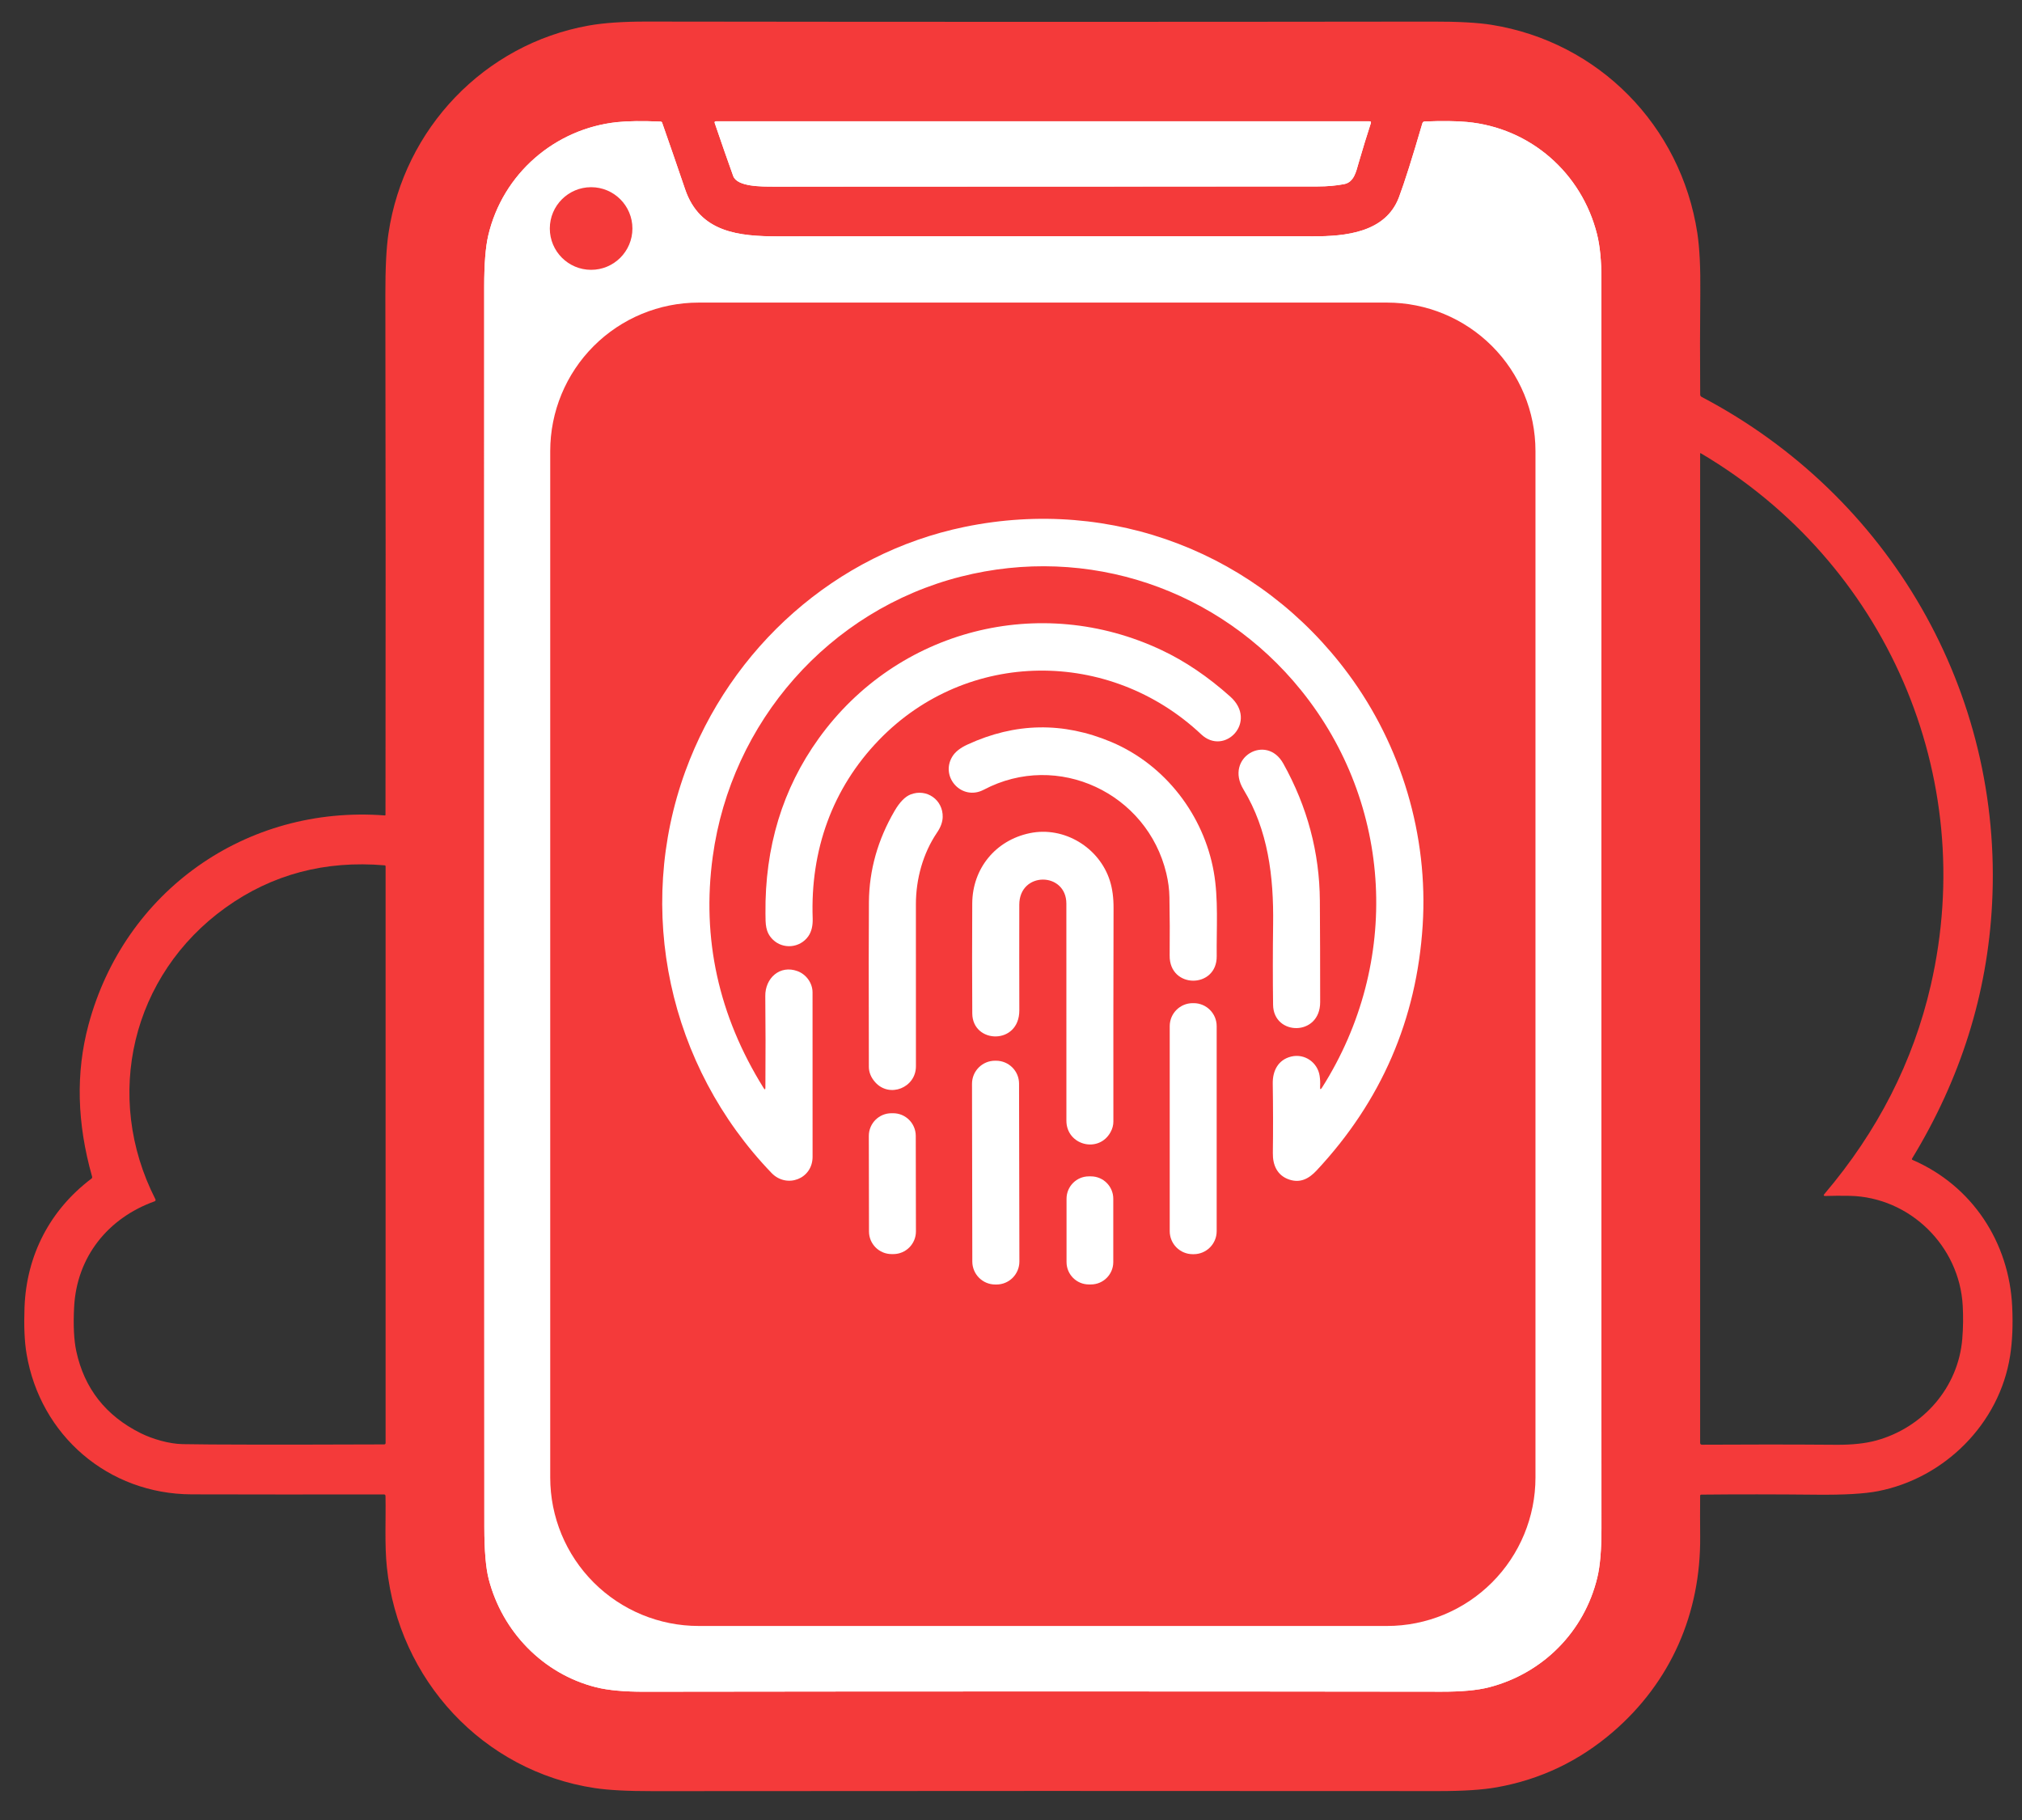 <svg width="60" height="54" viewBox="0 0 60 54" fill="none" xmlns="http://www.w3.org/2000/svg">
<rect x="0" y="0" width="60" height="54" fill="#333333" stroke="none"/>
<path d="M41.51 5.858C41.114 6.903 39.925 7.014 38.965 7.013C33.74 7.008 28.45 7.009 23.095 7.015C21.922 7.016 20.766 6.9 20.33 5.618C20.086 4.904 19.859 4.246 19.649 3.646C19.641 3.623 19.625 3.611 19.6 3.609C19.065 3.586 18.635 3.591 18.311 3.626C16.468 3.821 14.917 5.155 14.487 6.99C14.407 7.332 14.367 7.839 14.367 8.511C14.366 20.843 14.367 33.114 14.372 45.322C14.373 46.01 14.416 46.52 14.502 46.854C14.905 48.414 16.116 49.665 17.681 50.061C18.038 50.151 18.517 50.196 19.118 50.196C26.996 50.185 34.882 50.184 42.778 50.195C43.377 50.195 43.846 50.152 44.185 50.064C45.781 49.652 47.01 48.415 47.398 46.806C47.48 46.465 47.521 45.977 47.521 45.343C47.514 33.001 47.514 20.651 47.52 8.292C47.52 7.747 47.477 7.301 47.39 6.954C46.934 5.136 45.413 3.795 43.531 3.62C43.212 3.59 42.793 3.586 42.274 3.607C42.239 3.609 42.216 3.626 42.207 3.66C41.907 4.688 41.675 5.421 41.51 5.858Z" stroke="white" stroke-width="0.18"/>
<path d="M40.313 4.843C40.441 4.404 40.562 4.009 40.677 3.658C40.69 3.62 40.676 3.601 40.636 3.601H21.248C21.21 3.601 21.197 3.619 21.209 3.655C21.413 4.254 21.595 4.777 21.756 5.223C21.872 5.548 22.604 5.538 22.959 5.539C28.248 5.54 33.63 5.538 39.103 5.535C39.383 5.535 39.643 5.512 39.884 5.465C40.181 5.409 40.241 5.087 40.313 4.843Z" stroke="white" stroke-width="0.18"/>
<path d="M18.766 6.782C18.766 6.457 18.637 6.145 18.407 5.915C18.177 5.685 17.866 5.556 17.54 5.556C17.215 5.556 16.904 5.685 16.674 5.915C16.444 6.145 16.315 6.457 16.315 6.782C16.315 7.107 16.444 7.419 16.674 7.649C16.904 7.878 17.215 8.008 17.54 8.008C17.866 8.008 18.177 7.878 18.407 7.649C18.637 7.419 18.766 7.107 18.766 6.782Z" stroke="white" stroke-width="0.18"/>
<path d="M45.562 13.384C45.562 12.216 45.098 11.096 44.272 10.27C43.446 9.444 42.326 8.979 41.157 8.979H20.731C19.563 8.979 18.442 9.444 17.616 10.27C16.79 11.096 16.326 12.216 16.326 13.384V43.84C16.326 45.008 16.79 46.129 17.616 46.955C18.442 47.781 19.563 48.245 20.731 48.245H41.157C42.326 48.245 43.446 47.781 44.272 46.955C45.098 46.129 45.562 45.008 45.562 43.84V13.384Z" stroke="white" stroke-width="0.18"/>
<path d="M17.795 43.833C17.795 44.61 18.104 45.355 18.653 45.904C19.203 46.453 19.948 46.762 20.725 46.762H41.167C41.944 46.762 42.69 46.453 43.239 45.904C43.788 45.355 44.097 44.61 44.097 43.833L44.096 13.388C44.096 13.003 44.02 12.622 43.873 12.267C43.726 11.911 43.51 11.588 43.238 11.316C42.966 11.044 42.643 10.829 42.288 10.681C41.932 10.534 41.551 10.459 41.166 10.459H20.725C19.948 10.459 19.203 10.767 18.653 11.316C18.104 11.866 17.795 12.611 17.795 13.388V43.833Z" stroke="#F43A3A" stroke-width="0.18"/>
<path d="M22.659 32.283C21.321 30.136 20.818 27.847 21.15 25.416C21.695 21.422 24.6 18.105 28.509 17.111C32.277 16.153 36.177 17.471 38.611 20.487C41.335 23.866 41.581 28.563 39.231 32.269C39.187 32.339 39.167 32.333 39.172 32.25C39.178 32.136 39.174 32.026 39.157 31.92C39.096 31.522 38.713 31.255 38.316 31.35C37.923 31.445 37.761 31.777 37.767 32.153C37.777 32.864 37.778 33.551 37.769 34.215C37.764 34.575 37.903 34.883 38.259 35.001C38.586 35.109 38.838 34.976 39.065 34.733C40.989 32.675 42.039 30.249 42.216 27.455C42.384 24.787 41.579 22.123 40.018 20.009C37.365 16.417 33.004 14.733 28.624 15.635C24.799 16.422 21.677 19.213 20.338 22.881C18.835 27.002 19.841 31.633 22.896 34.806C23.342 35.27 24.112 34.986 24.112 34.325C24.113 32.691 24.113 31.064 24.111 29.444C24.11 29.171 23.926 28.913 23.667 28.817C23.143 28.621 22.702 29.024 22.708 29.556C22.717 30.412 22.719 31.316 22.712 32.268C22.712 32.335 22.694 32.34 22.659 32.283Z" stroke="#F43A3A" stroke-width="0.18"/>
<path d="M34.468 19.291C30.864 17.59 26.627 18.673 24.295 21.91C23.22 23.403 22.693 25.136 22.713 27.108C22.716 27.414 22.706 27.657 22.933 27.879C23.237 28.177 23.738 28.13 23.983 27.783C24.078 27.648 24.122 27.471 24.114 27.252C24.043 25.23 24.694 23.393 26.084 21.956C28.698 19.253 32.923 19.231 35.645 21.791C36.34 22.445 37.334 21.41 36.505 20.67C35.845 20.08 35.166 19.62 34.468 19.291Z" stroke="#F43A3A" stroke-width="0.18"/>
<path d="M32.974 22.017C31.546 21.416 30.125 21.441 28.71 22.093C28.487 22.195 28.333 22.32 28.25 22.465C27.9 23.07 28.549 23.774 29.193 23.434C31.39 22.276 34.042 23.541 34.609 25.916C34.666 26.155 34.697 26.389 34.701 26.616C34.712 27.187 34.714 27.766 34.708 28.355C34.697 29.35 36.113 29.341 36.103 28.374C36.094 27.547 36.159 26.671 36.016 25.866C35.719 24.198 34.587 22.697 32.974 22.017Z" stroke="#F43A3A" stroke-width="0.18"/>
<path d="M36.898 23.424C37.629 24.629 37.798 26.003 37.778 27.428C37.767 28.248 37.767 29.044 37.777 29.816C37.789 30.739 39.174 30.756 39.174 29.736C39.174 28.62 39.171 27.619 39.165 26.73C39.156 25.298 38.795 23.939 38.08 22.656C37.578 21.753 36.326 22.482 36.898 23.424Z" stroke="#F43A3A" stroke-width="0.18"/>
<path d="M27.178 26.834C27.178 26.087 27.385 25.325 27.805 24.705C27.913 24.547 27.968 24.393 27.973 24.245C27.987 23.733 27.495 23.388 27.02 23.574C26.855 23.639 26.697 23.802 26.545 24.062C26.047 24.916 25.793 25.815 25.784 26.76C25.776 27.512 25.776 29.144 25.782 31.654C25.782 31.82 25.845 31.973 25.97 32.113C26.396 32.589 27.179 32.274 27.179 31.639C27.179 29.962 27.179 28.36 27.178 26.834Z" stroke="#F43A3A" stroke-width="0.18"/>
<path d="M30.558 24.722C29.542 24.933 28.857 25.768 28.85 26.805C28.844 27.947 28.844 29.036 28.851 30.072C28.857 30.976 30.25 31.016 30.247 29.977C30.244 28.954 30.244 27.91 30.245 26.846C30.246 25.848 31.642 25.865 31.642 26.814C31.642 28.944 31.642 31.09 31.643 33.252C31.643 33.982 32.603 34.232 32.954 33.593C33.01 33.49 33.038 33.386 33.038 33.279C33.035 31.288 33.037 29.179 33.043 26.951C33.044 26.639 33.008 26.366 32.934 26.134C32.623 25.149 31.577 24.51 30.558 24.722Z" stroke="#F43A3A" stroke-width="0.18"/>
<path d="M36.102 30.449C36.102 30.268 36.031 30.095 35.903 29.967C35.775 29.839 35.602 29.767 35.421 29.767H35.392C35.211 29.767 35.038 29.839 34.91 29.967C34.782 30.095 34.71 30.268 34.71 30.449V36.533C34.71 36.714 34.782 36.888 34.91 37.015C35.038 37.143 35.211 37.215 35.392 37.215H35.421C35.602 37.215 35.775 37.143 35.903 37.015C36.031 36.888 36.102 36.714 36.102 36.533V30.449Z" stroke="#F43A3A" stroke-width="0.18"/>
<path d="M30.239 32.155C30.239 31.974 30.166 31.801 30.038 31.673C29.91 31.545 29.737 31.474 29.556 31.474L29.523 31.474C29.434 31.474 29.345 31.492 29.263 31.526C29.18 31.561 29.105 31.611 29.042 31.675C28.978 31.738 28.928 31.813 28.894 31.896C28.86 31.979 28.843 32.068 28.843 32.157L28.852 37.433C28.852 37.614 28.924 37.788 29.052 37.915C29.181 38.043 29.354 38.114 29.535 38.114L29.567 38.114C29.657 38.114 29.746 38.096 29.828 38.062C29.911 38.027 29.986 37.977 30.049 37.913C30.113 37.85 30.163 37.775 30.197 37.692C30.231 37.609 30.248 37.52 30.248 37.431L30.239 32.155Z" stroke="#F43A3A" stroke-width="0.18"/>
<path d="M27.174 33.703C27.174 33.615 27.156 33.527 27.122 33.446C27.088 33.364 27.039 33.291 26.976 33.228C26.914 33.166 26.84 33.117 26.758 33.083C26.676 33.049 26.589 33.032 26.501 33.032L26.452 33.032C26.364 33.032 26.276 33.05 26.195 33.084C26.113 33.118 26.04 33.167 25.977 33.23C25.915 33.292 25.866 33.367 25.832 33.448C25.798 33.53 25.781 33.617 25.781 33.705L25.786 36.541C25.786 36.629 25.804 36.717 25.838 36.798C25.872 36.88 25.921 36.953 25.984 37.016C26.046 37.078 26.12 37.127 26.202 37.161C26.284 37.195 26.371 37.212 26.459 37.212L26.508 37.212C26.596 37.212 26.684 37.194 26.765 37.16C26.846 37.126 26.921 37.077 26.983 37.014C27.045 36.952 27.094 36.877 27.128 36.796C27.162 36.714 27.179 36.627 27.179 36.539L27.174 33.703Z" stroke="#F43A3A" stroke-width="0.18"/>
<path d="M33.034 35.57C33.034 35.394 32.964 35.225 32.839 35.1C32.715 34.976 32.546 34.906 32.37 34.906H32.31C32.135 34.906 31.966 34.976 31.841 35.1C31.717 35.225 31.647 35.394 31.647 35.57V37.449C31.647 37.625 31.717 37.794 31.841 37.919C31.966 38.043 32.135 38.113 32.31 38.113H32.37C32.546 38.113 32.715 38.043 32.839 37.919C32.964 37.794 33.034 37.625 33.034 37.449V35.57Z" stroke="#F43A3A" stroke-width="0.18"/>
<path d="M26.31 44.779C26.31 44.588 26.235 44.405 26.1 44.271C25.965 44.136 25.782 44.06 25.591 44.06H21.675C21.485 44.06 21.302 44.136 21.167 44.271C21.032 44.405 20.956 44.588 20.956 44.779V44.822C20.956 45.013 21.032 45.196 21.167 45.331C21.302 45.465 21.485 45.541 21.675 45.541H25.591C25.782 45.541 25.965 45.465 26.1 45.331C26.235 45.196 26.31 45.013 26.31 44.822V44.779Z" stroke="#F43A3A" stroke-width="0.18"/>
<path d="M40.931 44.774C40.93 44.583 40.854 44.4 40.719 44.265C40.584 44.13 40.401 44.055 40.21 44.055L36.299 44.062C36.205 44.062 36.111 44.081 36.024 44.117C35.936 44.154 35.857 44.207 35.791 44.274C35.724 44.341 35.671 44.42 35.635 44.508C35.599 44.595 35.58 44.688 35.581 44.783L35.581 44.828C35.581 45.019 35.657 45.202 35.792 45.337C35.928 45.471 36.111 45.547 36.302 45.547L40.212 45.54C40.307 45.539 40.4 45.521 40.488 45.484C40.575 45.448 40.654 45.395 40.721 45.328C40.788 45.261 40.84 45.182 40.876 45.094C40.913 45.007 40.931 44.913 40.931 44.819L40.931 44.774Z" stroke="#F43A3A" stroke-width="0.18"/>
<path d="M11.416 24.194C11.431 24.195 11.439 24.188 11.439 24.172C11.446 19.026 11.444 13.884 11.435 8.747C11.434 7.954 11.464 7.345 11.528 6.921C11.99 3.817 14.367 1.316 17.465 0.759C17.912 0.679 18.489 0.639 19.196 0.64C26.939 0.651 34.71 0.651 42.507 0.641C43.264 0.639 43.847 0.671 44.257 0.736C47.439 1.245 49.877 3.729 50.366 6.914C50.432 7.351 50.462 7.936 50.454 8.669C50.444 9.664 50.443 10.677 50.451 11.707C50.451 11.739 50.466 11.762 50.495 11.777C56.077 14.711 59.441 20.539 59.112 26.82C58.973 29.487 58.181 32.006 56.737 34.376C56.736 34.38 56.734 34.383 56.734 34.387C56.733 34.391 56.734 34.394 56.735 34.398C56.736 34.402 56.738 34.405 56.74 34.408C56.743 34.41 56.746 34.413 56.749 34.414C58.528 35.182 59.622 36.866 59.709 38.771C59.735 39.312 59.714 39.797 59.647 40.226C59.332 42.25 57.69 43.864 55.722 44.244C55.321 44.322 54.715 44.356 53.903 44.348C52.692 44.336 51.551 44.335 50.481 44.346C50.473 44.346 50.465 44.35 50.459 44.355C50.453 44.361 50.45 44.369 50.449 44.377C50.446 44.795 50.446 45.198 50.45 45.585C50.472 47.868 49.578 49.908 47.863 51.386C46.859 52.251 45.711 52.798 44.418 53.029C43.996 53.105 43.422 53.142 42.696 53.142C34.953 53.136 27.182 53.137 19.383 53.144C18.629 53.145 18.048 53.114 17.643 53.052C14.327 52.548 11.832 49.845 11.48 46.504C11.409 45.826 11.453 45.081 11.439 44.389C11.439 44.356 11.422 44.34 11.39 44.34C9.342 44.343 7.443 44.343 5.69 44.338C3.211 44.331 1.195 42.591 0.788 40.169C0.726 39.804 0.707 39.34 0.728 38.776C0.788 37.244 1.481 35.901 2.71 34.973C2.733 34.957 2.74 34.934 2.732 34.907C2.282 33.322 2.246 31.824 2.624 30.413C3.686 26.441 7.305 23.882 11.416 24.194ZM41.511 5.856C41.115 6.902 39.925 7.013 38.965 7.012C33.74 7.007 28.45 7.007 23.096 7.013C21.922 7.014 20.766 6.898 20.33 5.616C20.087 4.902 19.86 4.245 19.649 3.644C19.642 3.621 19.625 3.609 19.601 3.608C19.065 3.584 18.635 3.59 18.311 3.624C16.468 3.819 14.917 5.154 14.488 6.988C14.408 7.33 14.368 7.837 14.368 8.51C14.366 20.842 14.367 33.112 14.372 45.32C14.373 46.008 14.416 46.519 14.502 46.852C14.905 48.413 16.116 49.664 17.681 50.06C18.038 50.15 18.517 50.195 19.118 50.194C26.996 50.183 34.883 50.183 42.778 50.193C43.377 50.194 43.847 50.15 44.186 50.062C45.781 49.65 47.011 48.414 47.398 46.805C47.481 46.463 47.522 45.975 47.521 45.341C47.514 33 47.514 20.65 47.52 8.291C47.52 7.746 47.477 7.3 47.39 6.952C46.935 5.135 45.413 3.794 43.531 3.619C43.212 3.589 42.793 3.584 42.275 3.605C42.239 3.607 42.217 3.625 42.207 3.658C41.907 4.687 41.675 5.419 41.511 5.856ZM40.313 4.841C40.441 4.402 40.562 4.007 40.677 3.656C40.69 3.618 40.676 3.599 40.637 3.599H21.248C21.21 3.599 21.197 3.617 21.21 3.653C21.413 4.252 21.596 4.774 21.756 5.22C21.872 5.546 22.604 5.536 22.959 5.537C28.249 5.538 33.63 5.536 39.103 5.532C39.383 5.532 39.643 5.509 39.885 5.463C40.181 5.406 40.242 5.084 40.313 4.841ZM54.138 35.425C55.72 33.563 56.772 31.499 57.293 29.234C58.724 23.02 55.965 16.691 50.468 13.448C50.466 13.447 50.464 13.446 50.462 13.446C50.459 13.446 50.457 13.447 50.455 13.448C50.453 13.449 50.452 13.451 50.45 13.453C50.449 13.455 50.449 13.457 50.449 13.459V42.808C50.449 42.846 50.468 42.865 50.505 42.865C51.808 42.857 53.139 42.857 54.499 42.867C54.964 42.87 55.358 42.827 55.681 42.738C57.062 42.357 58.11 41.173 58.228 39.722C58.255 39.396 58.259 39.069 58.241 38.741C58.146 36.967 56.669 35.518 54.887 35.481C54.632 35.476 54.392 35.478 54.167 35.485C54.113 35.486 54.103 35.466 54.138 35.425ZM4.613 35.585C4.615 35.59 4.617 35.596 4.617 35.602C4.617 35.608 4.617 35.613 4.614 35.619C4.612 35.624 4.609 35.629 4.605 35.633C4.601 35.637 4.596 35.641 4.59 35.643C3.197 36.142 2.278 37.298 2.2 38.774C2.171 39.32 2.193 39.759 2.264 40.091C2.502 41.195 3.138 42.005 4.171 42.521C4.526 42.698 5.017 42.84 5.415 42.848C6.253 42.865 8.247 42.867 11.397 42.856C11.427 42.856 11.442 42.841 11.442 42.811V25.704C11.442 25.696 11.439 25.689 11.434 25.684C11.43 25.678 11.423 25.675 11.416 25.675C9.644 25.524 8.071 25.943 6.694 26.929C3.908 28.927 3.053 32.528 4.613 35.585Z" fill="#F43A3A"/>
<path d="M41.511 5.856C41.676 5.419 41.908 4.687 42.207 3.659C42.217 3.625 42.239 3.607 42.275 3.605C42.794 3.584 43.212 3.589 43.531 3.619C45.413 3.794 46.935 5.135 47.39 6.952C47.477 7.3 47.52 7.746 47.52 8.291C47.514 20.65 47.514 33 47.521 45.341C47.522 45.975 47.481 46.463 47.398 46.805C47.011 48.414 45.781 49.65 44.186 50.062C43.847 50.15 43.377 50.194 42.778 50.193C34.883 50.183 26.996 50.183 19.118 50.194C18.518 50.195 18.039 50.15 17.681 50.06C16.117 49.664 14.905 48.413 14.502 46.853C14.416 46.519 14.373 46.008 14.372 45.32C14.368 33.112 14.366 20.842 14.368 8.51C14.368 7.838 14.408 7.33 14.488 6.988C14.917 5.154 16.468 3.819 18.311 3.624C18.635 3.59 19.065 3.585 19.601 3.608C19.625 3.609 19.642 3.621 19.649 3.644C19.86 4.245 20.087 4.902 20.33 5.617C20.766 6.898 21.922 7.014 23.096 7.014C28.451 7.008 33.741 7.007 38.966 7.012C39.925 7.013 41.115 6.902 41.511 5.856ZM18.767 6.78C18.767 6.455 18.637 6.143 18.407 5.913C18.178 5.683 17.866 5.554 17.541 5.554C17.216 5.554 16.904 5.683 16.674 5.913C16.444 6.143 16.315 6.455 16.315 6.78C16.315 7.105 16.444 7.417 16.674 7.647C16.904 7.877 17.216 8.006 17.541 8.006C17.866 8.006 18.178 7.877 18.407 7.647C18.637 7.417 18.767 7.105 18.767 6.78ZM45.563 13.383C45.563 12.215 45.099 11.094 44.273 10.268C43.447 9.442 42.326 8.978 41.158 8.978H20.732C19.564 8.978 18.443 9.442 17.617 10.268C16.791 11.094 16.327 12.215 16.327 13.383V43.838C16.327 45.007 16.791 46.127 17.617 46.953C18.443 47.779 19.564 48.243 20.732 48.243H41.158C42.326 48.243 43.447 47.779 44.273 46.953C45.099 46.127 45.563 45.007 45.563 43.838V13.383Z" fill="white"/>
<path d="M40.313 4.841C40.242 5.084 40.181 5.406 39.884 5.463C39.643 5.509 39.383 5.532 39.103 5.532C33.63 5.536 28.249 5.537 22.959 5.537C22.604 5.536 21.872 5.546 21.756 5.22C21.596 4.774 21.413 4.252 21.209 3.653C21.197 3.617 21.21 3.599 21.248 3.599H40.637C40.676 3.599 40.69 3.618 40.677 3.655C40.562 4.007 40.441 4.402 40.313 4.841Z" fill="white"/>
<path d="M17.541 8.006C18.218 8.006 18.766 7.457 18.766 6.78C18.766 6.103 18.218 5.554 17.541 5.554C16.864 5.554 16.315 6.103 16.315 6.78C16.315 7.457 16.864 8.006 17.541 8.006Z" fill="#F43A3A"/>
<path d="M45.563 43.839C45.563 45.007 45.099 46.127 44.273 46.953C43.447 47.779 42.326 48.243 41.158 48.243H20.732C19.563 48.243 18.443 47.779 17.617 46.953C16.791 46.127 16.327 45.007 16.327 43.839V13.383C16.327 12.215 16.791 11.094 17.617 10.268C18.443 9.442 19.563 8.978 20.732 8.978H41.158C42.326 8.978 43.447 9.442 44.273 10.268C45.099 11.094 45.563 12.215 45.563 13.383V43.839ZM17.796 43.83C17.796 44.607 18.105 45.352 18.654 45.902C19.203 46.451 19.948 46.76 20.725 46.76H41.168C41.945 46.76 42.69 46.451 43.239 45.902C43.789 45.352 44.097 44.607 44.097 43.83L44.096 13.386C44.096 13.001 44.021 12.62 43.873 12.265C43.726 11.909 43.51 11.586 43.238 11.314C42.966 11.042 42.643 10.826 42.288 10.679C41.933 10.532 41.552 10.456 41.167 10.456H20.725C19.948 10.456 19.203 10.765 18.654 11.314C18.105 11.864 17.796 12.609 17.796 13.386V43.83Z" fill="#F43A3A"/>
<path d="M17.796 43.831V13.386C17.796 12.609 18.105 11.864 18.654 11.315C19.203 10.765 19.948 10.457 20.725 10.457H41.167C41.552 10.457 41.933 10.532 42.288 10.68C42.644 10.827 42.966 11.043 43.238 11.315C43.51 11.587 43.726 11.909 43.873 12.265C44.021 12.62 44.096 13.001 44.096 13.386L44.097 43.831C44.097 44.608 43.789 45.353 43.239 45.902C42.69 46.452 41.945 46.76 41.168 46.76H20.725C19.948 46.76 19.203 46.452 18.654 45.902C18.105 45.353 17.796 44.608 17.796 43.831ZM22.659 32.283C21.321 30.135 20.818 27.846 21.15 25.416C21.696 21.421 24.6 18.104 28.51 17.11C32.277 16.152 36.178 17.47 38.611 20.487C41.336 23.865 41.581 28.562 39.231 32.268C39.187 32.338 39.167 32.332 39.172 32.249C39.179 32.135 39.174 32.025 39.158 31.919C39.096 31.521 38.713 31.255 38.316 31.349C37.924 31.444 37.761 31.776 37.767 32.152C37.778 32.863 37.779 33.55 37.77 34.214C37.764 34.574 37.903 34.882 38.259 35C38.586 35.108 38.838 34.975 39.066 34.732C40.989 32.675 42.039 30.249 42.216 27.454C42.385 24.786 41.579 22.122 40.018 20.008C37.365 16.416 33.004 14.732 28.624 15.634C24.799 16.422 21.677 19.212 20.338 22.88C18.836 27.001 19.841 31.632 22.896 34.805C23.343 35.269 24.112 34.985 24.112 34.325C24.113 32.69 24.113 31.063 24.111 29.444C24.11 29.17 23.926 28.912 23.667 28.816C23.143 28.62 22.702 29.023 22.709 29.555C22.718 30.412 22.719 31.316 22.712 32.267C22.712 32.334 22.695 32.339 22.659 32.283ZM34.469 19.289C30.864 17.588 26.627 18.671 24.296 21.908C23.221 23.402 22.694 25.134 22.714 27.107C22.717 27.412 22.707 27.655 22.933 27.878C23.237 28.175 23.739 28.128 23.984 27.781C24.079 27.647 24.122 27.47 24.115 27.25C24.043 25.228 24.695 23.392 26.084 21.954C28.698 19.251 32.924 19.229 35.645 21.789C36.341 22.443 37.335 21.408 36.506 20.668C35.846 20.078 35.167 19.618 34.469 19.289ZM32.974 22.015C31.546 21.413 30.125 21.439 28.711 22.09C28.487 22.193 28.334 22.317 28.25 22.463C27.9 23.068 28.549 23.771 29.193 23.431C31.39 22.273 34.043 23.539 34.609 25.913C34.666 26.153 34.697 26.386 34.701 26.614C34.712 27.185 34.715 27.764 34.709 28.352C34.698 29.348 36.114 29.339 36.104 28.372C36.095 27.545 36.16 26.668 36.016 25.864C35.719 24.196 34.588 22.695 32.974 22.015ZM36.898 23.423C37.629 24.628 37.798 26.002 37.779 27.428C37.768 28.247 37.767 29.043 37.778 29.815C37.789 30.739 39.175 30.756 39.175 29.735C39.175 28.619 39.172 27.618 39.166 26.73C39.157 25.297 38.795 23.939 38.081 22.655C37.578 21.752 36.327 22.481 36.898 23.423ZM27.178 26.832C27.178 26.086 27.385 25.324 27.805 24.703C27.913 24.545 27.969 24.392 27.973 24.243C27.987 23.731 27.495 23.386 27.021 23.572C26.856 23.637 26.697 23.8 26.545 24.06C26.047 24.914 25.793 25.813 25.784 26.759C25.777 27.511 25.776 29.142 25.782 31.652C25.783 31.818 25.846 31.971 25.971 32.111C26.396 32.587 27.179 32.272 27.179 31.637C27.179 29.96 27.179 28.358 27.178 26.832ZM30.558 24.721C29.542 24.932 28.857 25.767 28.851 26.804C28.844 27.945 28.844 29.035 28.852 30.071C28.858 30.975 30.25 31.015 30.248 29.976C30.245 28.953 30.244 27.909 30.246 26.845C30.247 25.847 31.643 25.864 31.643 26.813C31.642 28.942 31.643 31.089 31.644 33.251C31.644 33.981 32.603 34.231 32.954 33.591C33.01 33.489 33.038 33.385 33.038 33.278C33.036 31.287 33.038 29.177 33.044 26.95C33.045 26.638 33.008 26.365 32.934 26.133C32.623 25.148 31.577 24.509 30.558 24.721ZM36.103 30.446C36.103 30.266 36.031 30.092 35.903 29.964C35.775 29.836 35.602 29.765 35.421 29.765H35.392C35.211 29.765 35.038 29.836 34.91 29.964C34.782 30.092 34.71 30.266 34.71 30.446V36.531C34.71 36.712 34.782 36.885 34.91 37.013C35.038 37.141 35.211 37.212 35.392 37.212H35.421C35.602 37.212 35.775 37.141 35.903 37.013C36.031 36.885 36.103 36.712 36.103 36.531V30.446ZM30.239 32.153C30.239 31.973 30.167 31.799 30.039 31.672C29.911 31.544 29.737 31.472 29.556 31.473L29.524 31.473C29.434 31.473 29.346 31.491 29.263 31.525C29.18 31.56 29.105 31.61 29.042 31.673C28.979 31.737 28.929 31.812 28.895 31.895C28.861 31.978 28.843 32.066 28.843 32.156L28.852 37.432C28.853 37.613 28.925 37.786 29.053 37.914C29.181 38.041 29.355 38.113 29.535 38.113L29.568 38.113C29.657 38.112 29.746 38.095 29.829 38.06C29.912 38.026 29.987 37.975 30.05 37.912C30.113 37.849 30.163 37.773 30.197 37.691C30.231 37.608 30.249 37.519 30.249 37.43L30.239 32.153ZM27.174 33.701C27.174 33.613 27.157 33.526 27.123 33.444C27.089 33.363 27.039 33.289 26.977 33.226C26.914 33.164 26.84 33.115 26.758 33.081C26.677 33.047 26.589 33.03 26.501 33.03L26.452 33.03C26.364 33.031 26.277 33.048 26.195 33.082C26.114 33.116 26.04 33.166 25.978 33.228C25.915 33.291 25.866 33.365 25.832 33.446C25.799 33.528 25.782 33.615 25.782 33.703L25.787 36.539C25.787 36.627 25.804 36.715 25.838 36.796C25.872 36.878 25.922 36.952 25.984 37.014C26.047 37.076 26.121 37.126 26.202 37.159C26.284 37.193 26.371 37.21 26.46 37.21L26.508 37.21C26.597 37.21 26.684 37.192 26.765 37.158C26.847 37.124 26.921 37.075 26.983 37.012C27.045 36.95 27.095 36.876 27.128 36.794C27.162 36.712 27.179 36.625 27.179 36.537L27.174 33.701ZM33.035 35.567C33.035 35.391 32.965 35.222 32.84 35.098C32.716 34.974 32.547 34.904 32.371 34.904H32.311C32.135 34.904 31.966 34.974 31.842 35.098C31.717 35.222 31.647 35.391 31.647 35.567V37.447C31.647 37.623 31.717 37.792 31.842 37.916C31.966 38.041 32.135 38.111 32.311 38.111H32.371C32.547 38.111 32.716 38.041 32.84 37.916C32.965 37.792 33.035 37.623 33.035 37.447V35.567ZM26.311 44.777C26.311 44.586 26.235 44.403 26.1 44.269C25.965 44.134 25.783 44.058 25.592 44.058H21.676C21.485 44.058 21.302 44.134 21.168 44.269C21.033 44.403 20.957 44.586 20.957 44.777V44.82C20.957 45.011 21.033 45.194 21.168 45.328C21.302 45.463 21.485 45.539 21.676 45.539H25.592C25.783 45.539 25.965 45.463 26.1 45.328C26.235 45.194 26.311 45.011 26.311 44.82V44.777ZM40.932 44.771C40.931 44.58 40.855 44.397 40.72 44.263C40.585 44.128 40.401 44.052 40.211 44.053L36.3 44.06C36.205 44.06 36.112 44.078 36.025 44.115C35.937 44.151 35.858 44.204 35.791 44.271C35.725 44.338 35.672 44.418 35.636 44.505C35.6 44.592 35.581 44.686 35.581 44.781L35.582 44.826C35.582 45.017 35.658 45.2 35.793 45.334C35.928 45.469 36.112 45.544 36.303 45.544L40.213 45.537C40.308 45.537 40.401 45.518 40.489 45.482C40.576 45.446 40.655 45.393 40.722 45.326C40.788 45.259 40.841 45.179 40.877 45.092C40.913 45.005 40.932 44.911 40.932 44.816L40.932 44.771Z" fill="#F43A3A"/>
<path d="M22.712 32.266C22.719 31.314 22.718 30.41 22.709 29.554C22.702 29.022 23.143 28.619 23.667 28.815C23.926 28.911 24.11 29.169 24.111 29.442C24.113 31.062 24.113 32.689 24.112 34.323C24.112 34.984 23.343 35.268 22.896 34.804C19.841 31.631 18.836 27 20.338 22.879C21.677 19.211 24.799 16.421 28.624 15.633C33.004 14.731 37.365 16.415 40.018 20.007C41.579 22.121 42.385 24.785 42.216 27.453C42.039 30.247 40.989 32.673 39.066 34.731C38.838 34.974 38.586 35.107 38.259 34.999C37.903 34.881 37.764 34.573 37.77 34.212C37.779 33.549 37.778 32.862 37.767 32.151C37.761 31.775 37.924 31.443 38.316 31.348C38.713 31.253 39.096 31.52 39.158 31.918C39.174 32.024 39.179 32.134 39.172 32.248C39.167 32.331 39.187 32.337 39.231 32.267C41.581 28.561 41.336 23.864 38.611 20.485C36.178 17.469 32.277 16.151 28.51 17.109C24.6 18.103 21.696 21.42 21.15 25.414C20.818 27.845 21.321 30.134 22.659 32.282C22.695 32.338 22.712 32.333 22.712 32.266Z" fill="white"/>
<path d="M34.468 19.289C35.167 19.618 35.846 20.078 36.506 20.668C37.335 21.408 36.341 22.443 35.645 21.789C32.923 19.229 28.698 19.251 26.084 21.954C24.695 23.391 24.043 25.228 24.115 27.25C24.122 27.469 24.079 27.646 23.984 27.781C23.738 28.128 23.237 28.175 22.933 27.878C22.707 27.655 22.717 27.412 22.714 27.106C22.694 25.134 23.221 23.401 24.296 21.908C26.627 18.671 30.864 17.588 34.468 19.289Z" fill="white"/>
<path d="M32.974 22.014C34.587 22.694 35.719 24.195 36.016 25.863C36.16 26.668 36.095 27.544 36.104 28.371C36.114 29.338 34.697 29.347 34.708 28.352C34.714 27.764 34.712 27.184 34.701 26.614C34.697 26.386 34.666 26.152 34.609 25.913C34.043 23.538 31.39 22.273 29.193 23.431C28.549 23.771 27.9 23.067 28.25 22.462C28.333 22.317 28.487 22.192 28.711 22.09C30.125 21.438 31.546 21.413 32.974 22.014Z" fill="white"/>
<path d="M37.778 27.427C37.798 26.002 37.629 24.628 36.898 23.423C36.326 22.481 37.578 21.752 38.08 22.655C38.795 23.938 39.156 25.297 39.165 26.729C39.171 27.617 39.174 28.619 39.174 29.735C39.174 30.756 37.789 30.738 37.777 29.815C37.767 29.043 37.767 28.247 37.778 27.427Z" fill="white"/>
<path d="M27.805 24.703C27.385 25.323 27.178 26.086 27.178 26.832C27.179 28.358 27.179 29.96 27.179 31.637C27.179 32.272 26.396 32.587 25.971 32.111C25.846 31.971 25.783 31.818 25.782 31.652C25.776 29.142 25.777 27.511 25.784 26.758C25.793 25.813 26.047 24.914 26.545 24.06C26.697 23.799 26.856 23.637 27.02 23.572C27.495 23.386 27.987 23.731 27.973 24.243C27.969 24.392 27.913 24.545 27.805 24.703Z" fill="white"/>
<path d="M28.85 26.803C28.857 25.767 29.542 24.931 30.558 24.72C31.577 24.508 32.623 25.147 32.934 26.132C33.008 26.364 33.045 26.637 33.043 26.949C33.037 29.177 33.036 31.286 33.038 33.277C33.038 33.384 33.01 33.488 32.954 33.591C32.603 34.23 31.644 33.98 31.644 33.251C31.642 31.088 31.642 28.942 31.643 26.812C31.643 25.863 30.247 25.846 30.246 26.844C30.244 27.909 30.244 28.952 30.247 29.975C30.25 31.014 28.858 30.974 28.851 30.07C28.844 29.034 28.844 27.945 28.85 26.803Z" fill="white"/>
<path d="M35.421 29.764H35.392C35.016 29.764 34.71 30.069 34.71 30.446V36.53C34.71 36.907 35.016 37.212 35.392 37.212H35.421C35.797 37.212 36.103 36.907 36.103 36.53V30.446C36.103 30.069 35.797 29.764 35.421 29.764Z" fill="white"/>
<path d="M29.556 31.472L29.524 31.472C29.147 31.473 28.843 31.779 28.843 32.156L28.852 37.432C28.853 37.808 29.159 38.113 29.535 38.112L29.568 38.112C29.945 38.112 30.249 37.806 30.249 37.429L30.239 32.153C30.239 31.776 29.933 31.472 29.556 31.472Z" fill="white"/>
<path d="M26.501 33.03L26.452 33.03C26.081 33.031 25.781 33.332 25.781 33.703L25.786 36.539C25.787 36.91 26.088 37.21 26.459 37.209L26.508 37.209C26.879 37.209 27.18 36.907 27.179 36.536L27.174 33.701C27.173 33.33 26.872 33.029 26.501 33.03Z" fill="white"/>
<path d="M32.371 34.903H32.311C31.945 34.903 31.648 35.2 31.648 35.567V37.446C31.648 37.813 31.945 38.11 32.311 38.11H32.371C32.737 38.11 33.035 37.813 33.035 37.446V35.567C33.035 35.2 32.737 34.903 32.371 34.903Z" fill="white"/>
<path d="M25.592 44.058H21.676C21.279 44.058 20.957 44.379 20.957 44.776V44.82C20.957 45.217 21.279 45.538 21.676 45.538H25.592C25.989 45.538 26.311 45.217 26.311 44.82V44.776C26.311 44.379 25.989 44.058 25.592 44.058Z" fill="#F43A3A"/>
<path d="M40.211 44.053L36.3 44.059C35.903 44.06 35.581 44.383 35.582 44.78L35.582 44.825C35.582 45.223 35.905 45.544 36.303 45.544L40.213 45.537C40.611 45.536 40.932 45.214 40.932 44.816L40.932 44.771C40.931 44.373 40.608 44.052 40.211 44.053Z" fill="#F43A3A"/>
</svg>
